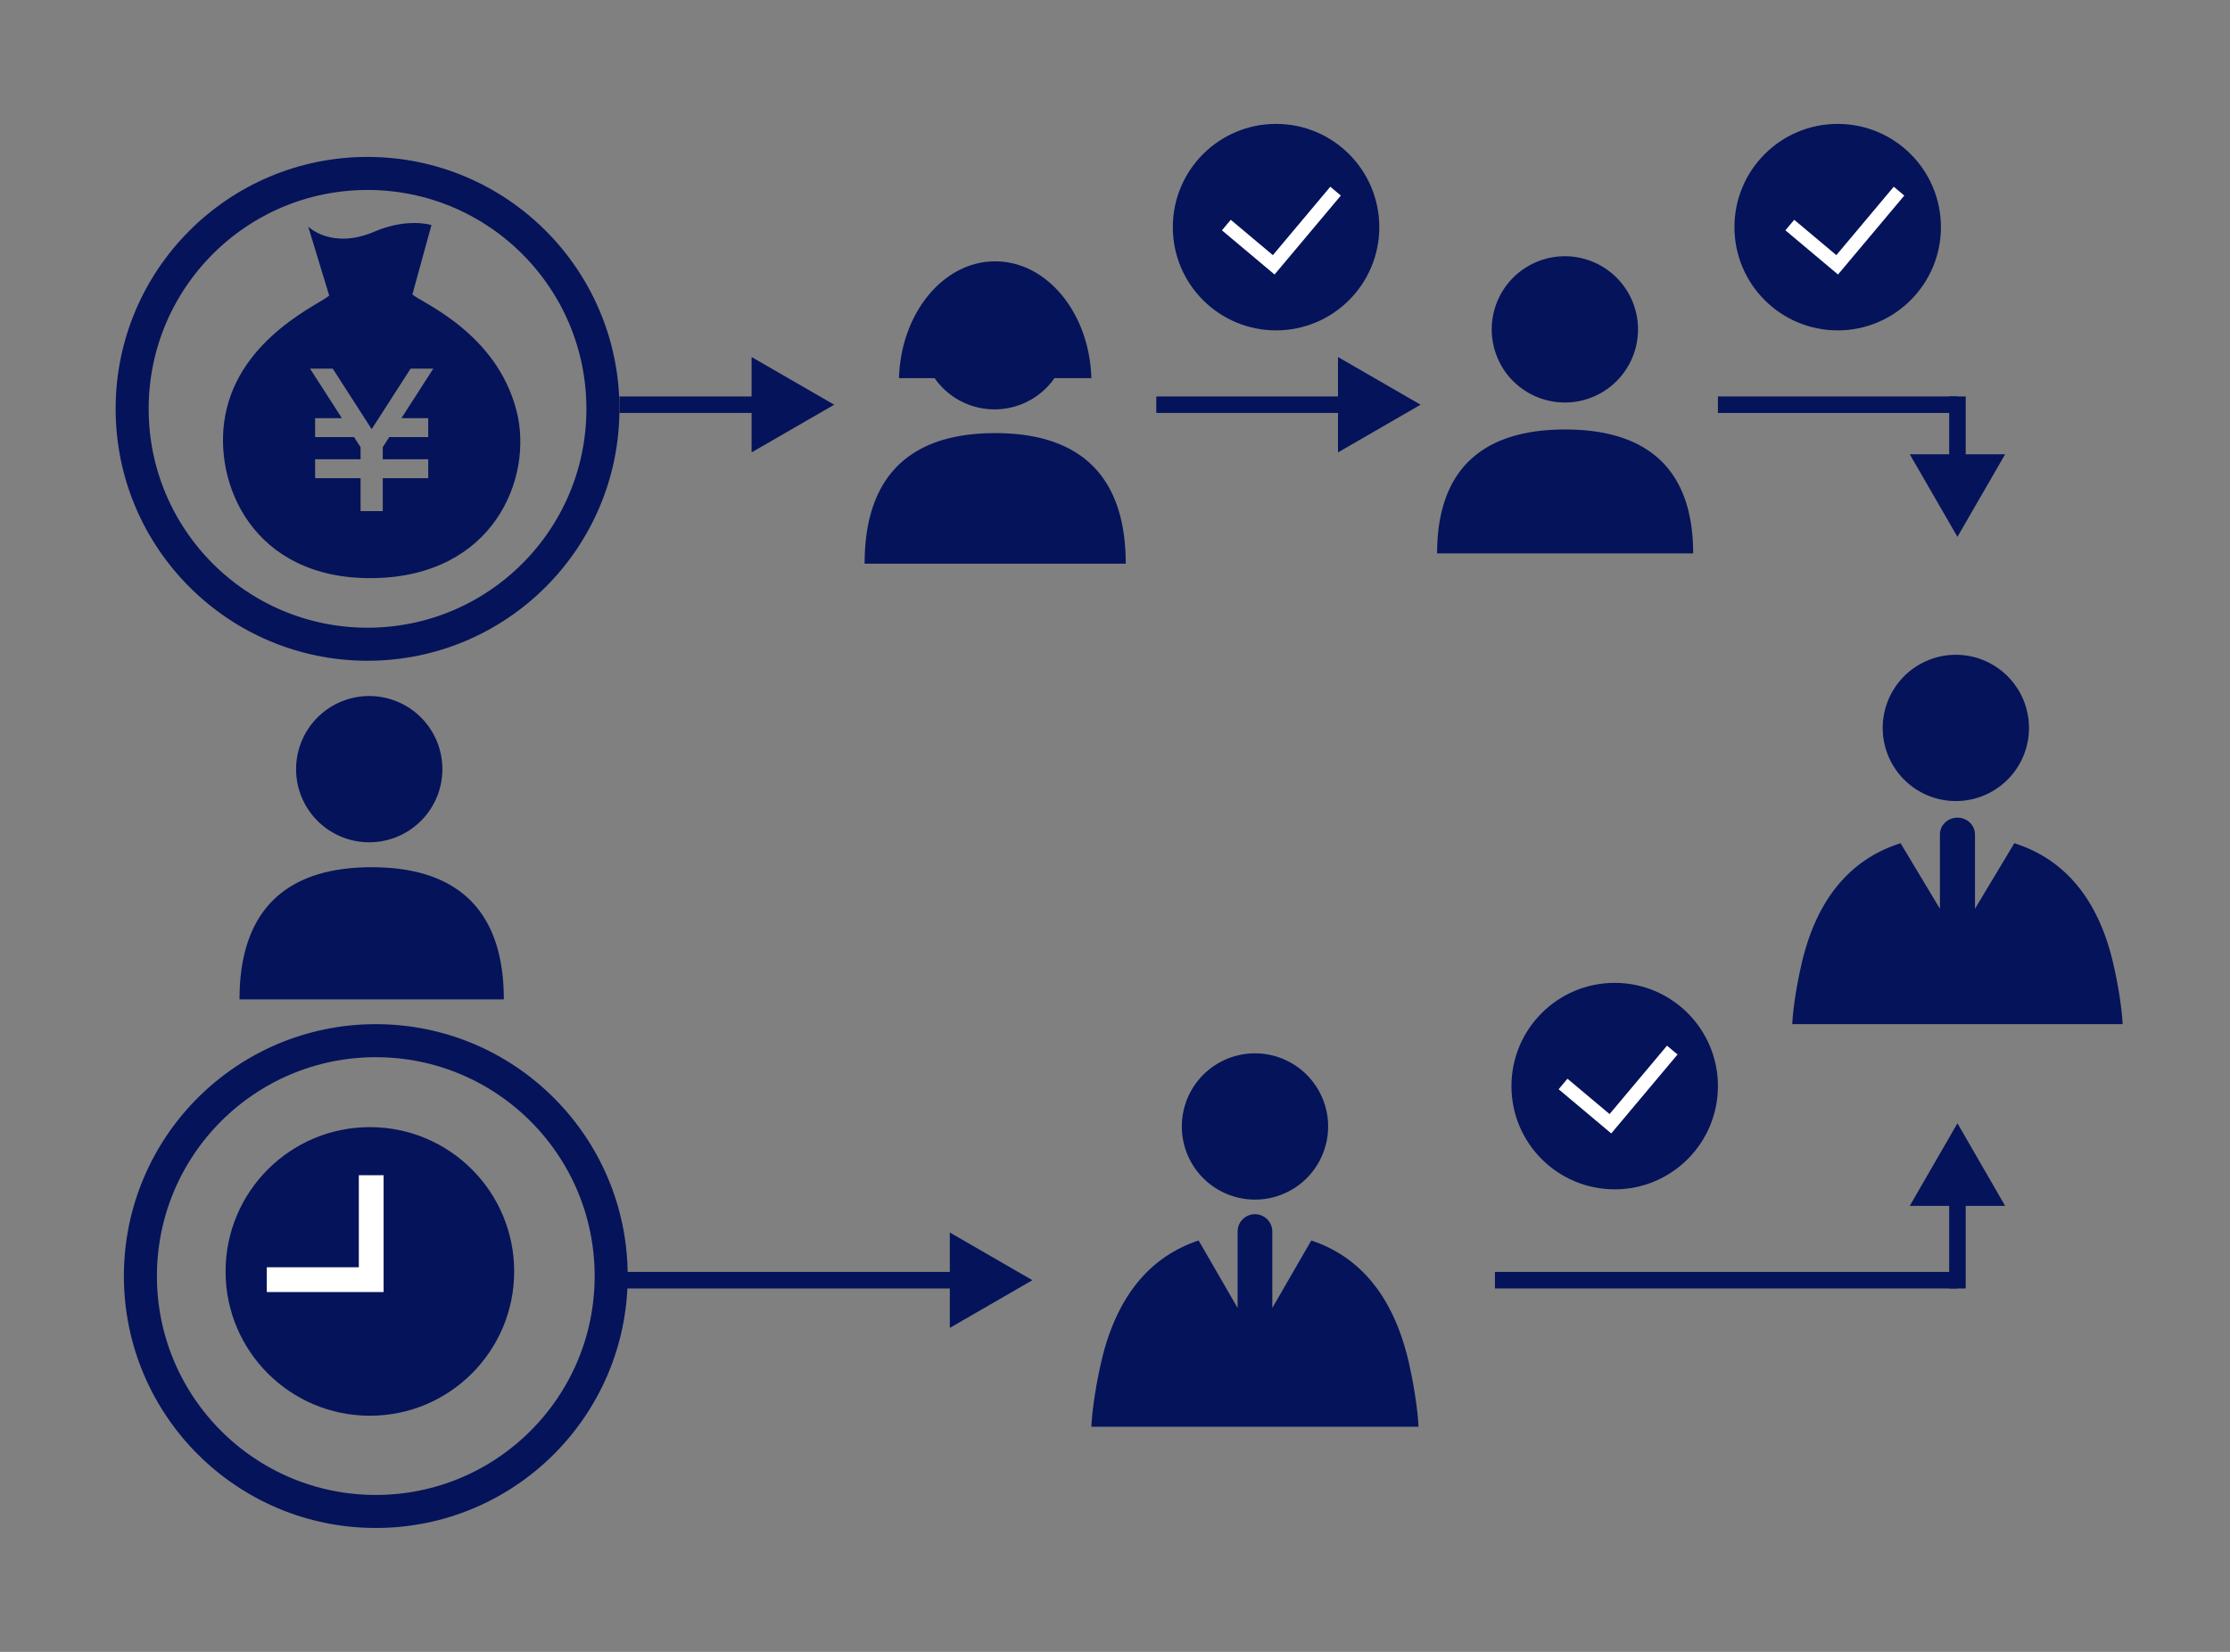 <svg width="270" height="200" fill="none" xmlns="http://www.w3.org/2000/svg"><rect width="100%" height="100%" fill="#808080" stroke="none"/><mask id="mask0_449_790" style="mask-type:alpha" maskUnits="userSpaceOnUse" x="0" y="0" width="270" height="200"><path fill="#D9D9D9" d="M0 0h270v200H0z"/></mask><g mask="url(#mask0_449_790)"><circle cx="44.783" cy="153.938" r="17.471" fill="#05135A"/><path fill-rule="evenodd" clip-rule="evenodd" d="M46.446 153.434v-11.143h-3v11.143H32.303v3h14.143v-3z" fill="#fff"/><g clip-path="url(#clip0_449_790)"><path d="M62.556 49.81c-2.422-9.653-11.803-13.284-12.623-14.167l2.306-8.393s-2.88-.931-6.92.802c-5.137 2.205-8-.606-8-.606l2.536 8.328c-.794.904-10.772 4.957-12.578 14.496-1.559 8.206 3.317 19.916 17.89 19.727 14.575-.191 19.427-12.082 17.39-20.187zm-10.709.822v2.289H47.13l-.787 1.224v1.46h5.504v2.29h-5.504v3.987h-2.686v-3.987h-5.504v-2.29h5.504v-1.46l-.788-1.224h-4.716v-2.289h3.243l-3.858-6h2.75L45 51.959l4.713-7.327h2.748l-3.858 6h3.244z" fill="#05135A"/></g><path d="M45 105c-10.424 0-16 5.258-16 16h32c0-10.742-5.576-16-16-16zm144.5-53c-10.098 0-15.5 4.93-15.5 15h31c0-10.07-5.402-15-15.5-15zM48.095 101.305a8.852 8.852 0 004.793-11.568 8.857 8.857 0 00-11.571-4.791 8.853 8.853 0 00-4.793 11.568 8.857 8.857 0 0011.571 4.791zM192.858 48.06a8.853 8.853 0 004.793-11.569A8.857 8.857 0 00186.08 31.7a8.853 8.853 0 00-4.793 11.568c1.871 4.517 7.052 6.663 11.571 4.791zm-72.366 4.379c-10.298 0-15.807 5.194-15.807 15.807h31.614c0-10.613-5.509-15.807-15.807-15.807zm3.313-3.547a8.854 8.854 0 10-6.779-16.36 8.854 8.854 0 106.779 16.36z" fill="#05135A"/><path fill-rule="evenodd" clip-rule="evenodd" d="M108.844 45.783h23.295c-.227-7.86-5.355-14.144-11.647-14.144-6.293 0-11.421 6.284-11.648 14.144z" fill="#05135A"/><path d="M240.197 96.314a8.854 8.854 0 10-6.779-16.36 8.854 8.854 0 106.779 16.36zm-84.86 48.254c4.519-1.872 6.665-7.051 4.793-11.568a8.857 8.857 0 00-11.571-4.792 8.852 8.852 0 00-4.793 11.568c1.871 4.518 7.052 6.663 11.571 4.792zm15.291 20.638c-1.593-7.19-5.203-12.806-11.863-15.013l-4.719 8.169v-9.25a2.1 2.1 0 10-4.202 0v9.25l-4.718-8.169c-6.661 2.207-10.271 7.823-11.864 15.013-1.034 4.664-1.122 7.534-1.122 7.534h39.609s-.089-2.87-1.123-7.534h.002zm85.24-48.527c-1.609-6.986-5.254-12.444-11.98-14.588l-4.765 7.938v-8.988c0-1.128-.95-2.041-2.122-2.041s-2.122.913-2.122 2.041v8.988l-4.765-7.938c-6.726 2.144-10.371 7.602-11.98 14.588C217.089 121.212 217 124 217 124h40s-.089-2.788-1.134-7.321h.002z" fill="#05135A"/><circle cx="44.5" cy="49.5" r="28.5" stroke="#05135A" stroke-width="4"/><circle cx="45.5" cy="154.5" r="28.5" stroke="#05135A" stroke-width="4"/><circle cx="154.5" cy="27.5" r="12.5" fill="#05135A"/><circle cx="222.5" cy="27.5" r="12.5" fill="#05135A"/><circle cx="195.5" cy="131.5" r="12.5" fill="#05135A"/><path d="M101 49l-10-5.773v11.547L101 49zm-26 1h17v-2H75v2zm97-1l-10-5.773v11.547L172 49zm-32 1h23v-2h-23v2z" fill="#05135A"/><path d="M208 49h29" stroke="#05135A" stroke-width="2"/><path d="M237 65l5.774-10h-11.548L237 65zm1-9v-8h-2v8h2zm-113 99l-10-5.774v11.548L125 155zm-51 1h42v-2H74v2z" fill="#05135A"/><path d="M181 155h56" stroke="#05135A" stroke-width="2"/><path d="M237 136l-5.774 10h11.548L237 136zm-1 9v11h2v-11h-2z" fill="#05135A"/><path fill-rule="evenodd" clip-rule="evenodd" d="M162.343 23.678l-1.274-1.07-6.955 8.283-5.097-4.28-1.07 1.274 5.734 4.815.637.535 8.025-9.557zm68.222 0l-1.274-1.07-6.955 8.283-5.098-4.28-1.07 1.274 5.735 4.815.637.535 8.025-9.557zM203.11 127.674l-1.275-1.07-6.954 8.282-5.098-4.28-1.07 1.275 5.735 4.815.637.535 8.025-9.557z" fill="#fff"/></g><defs><clipPath id="clip0_449_790"><path fill="#fff" transform="translate(27 27)" d="M0 0h36v43H0z"/></clipPath></defs></svg>